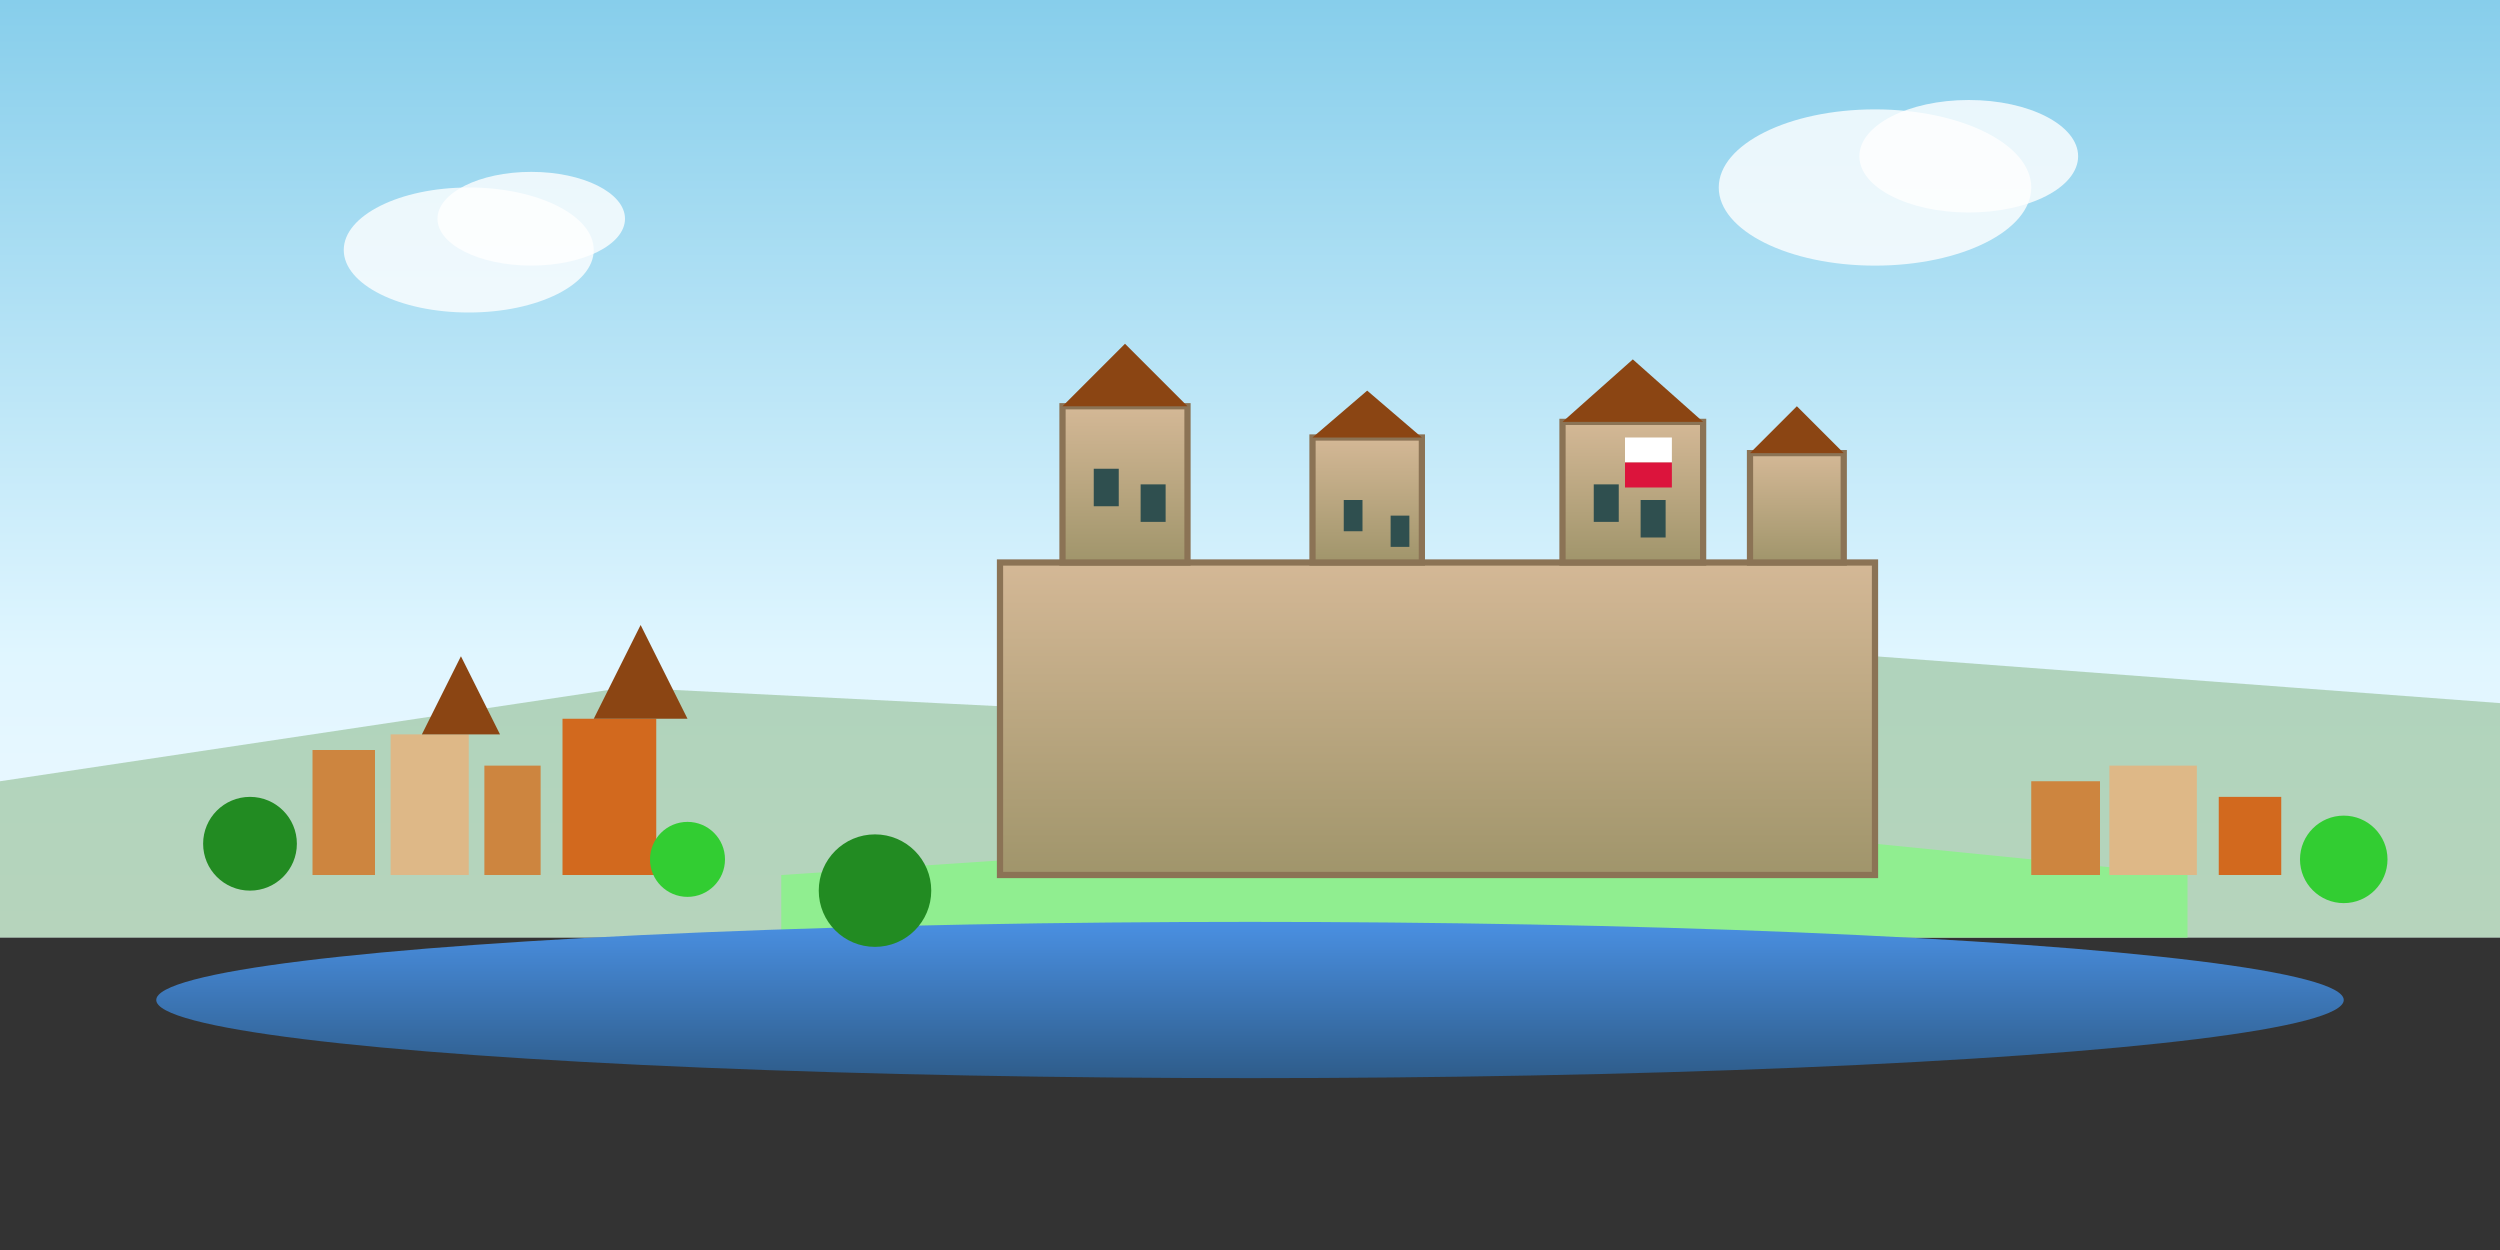 <svg xmlns="http://www.w3.org/2000/svg" viewBox="0 0 800 400" width="800" height="400">
  <rect x="0" y="0" width="800" height="400" fill="#333333" stroke="none"/>
  <!-- Sky gradient background -->
  <defs>
    <linearGradient id="skyGradient" x1="0%" y1="0%" x2="0%" y2="100%">
      <stop offset="0%" style="stop-color:#87CEEB;stop-opacity:1" />
      <stop offset="70%" style="stop-color:#E0F6FF;stop-opacity:1" />
      <stop offset="100%" style="stop-color:#F0F8FF;stop-opacity:1" />
    </linearGradient>
    <linearGradient id="castleGradient" x1="0%" y1="0%" x2="0%" y2="100%">
      <stop offset="0%" style="stop-color:#D4B896;stop-opacity:1" />
      <stop offset="100%" style="stop-color:#A0956B;stop-opacity:1" />
    </linearGradient>
    <linearGradient id="riverGradient" x1="0%" y1="0%" x2="0%" y2="100%">
      <stop offset="0%" style="stop-color:#4A90E2;stop-opacity:1" />
      <stop offset="100%" style="stop-color:#2E5C8A;stop-opacity:1" />
    </linearGradient>
  </defs>
  
  <!-- Sky -->
  <rect width="800" height="300" fill="url(#skyGradient)"/>
  
  <!-- Distant hills -->
  <polygon points="0,250 200,220 400,230 600,210 800,225 800,300 0,300" fill="#8FBC8F" opacity="0.6"/>
  
  <!-- Wawel Hill -->
  <polygon points="250,280 550,260 600,270 650,275 700,280 700,300 250,300" fill="#90EE90"/>
  
  <!-- Wawel Castle main structure -->
  <rect x="320" y="180" width="280" height="100" fill="url(#castleGradient)" stroke="#8B7355" stroke-width="2"/>
  
  <!-- Castle towers -->
  <rect x="340" y="130" width="40" height="50" fill="url(#castleGradient)" stroke="#8B7355" stroke-width="2"/>
  <rect x="420" y="140" width="35" height="40" fill="url(#castleGradient)" stroke="#8B7355" stroke-width="2"/>
  <rect x="500" y="135" width="45" height="45" fill="url(#castleGradient)" stroke="#8B7355" stroke-width="2"/>
  <rect x="560" y="145" width="30" height="35" fill="url(#castleGradient)" stroke="#8B7355" stroke-width="2"/>
  
  <!-- Tower roofs -->
  <polygon points="340,130 360,110 380,130" fill="#8B4513"/>
  <polygon points="420,140 437.5,125 455,140" fill="#8B4513"/>
  <polygon points="500,135 522.5,115 545,135" fill="#8B4513"/>
  <polygon points="560,145 575,130 590,145" fill="#8B4513"/>
  
  <!-- Windows -->
  <rect x="350" y="150" width="8" height="12" fill="#2F4F4F"/>
  <rect x="365" y="155" width="8" height="12" fill="#2F4F4F"/>
  <rect x="430" y="160" width="6" height="10" fill="#2F4F4F"/>
  <rect x="445" y="165" width="6" height="10" fill="#2F4F4F"/>
  <rect x="510" y="155" width="8" height="12" fill="#2F4F4F"/>
  <rect x="525" y="160" width="8" height="12" fill="#2F4F4F"/>
  
  <!-- Vistula River -->
  <ellipse cx="400" cy="320" rx="350" ry="25" fill="url(#riverGradient)"/>
  
  <!-- Old Town buildings silhouette -->
  <rect x="100" y="240" width="20" height="40" fill="#CD853F"/>
  <rect x="125" y="235" width="25" height="45" fill="#DEB887"/>
  <rect x="155" y="245" width="18" height="35" fill="#CD853F"/>
  <rect x="180" y="230" width="30" height="50" fill="#D2691E"/>
  <rect x="650" y="250" width="22" height="30" fill="#CD853F"/>
  <rect x="675" y="245" width="28" height="35" fill="#DEB887"/>
  <rect x="710" y="255" width="20" height="25" fill="#D2691E"/>
  
  <!-- Church spires -->
  <polygon points="135,235 147.5,210 160,235" fill="#8B4513"/>
  <polygon points="190,230 205,200 220,230" fill="#8B4513"/>
  
  <!-- Trees -->
  <circle cx="80" cy="270" r="15" fill="#228B22"/>
  <circle cx="220" cy="275" r="12" fill="#32CD32"/>
  <circle cx="280" cy="285" r="18" fill="#228B22"/>
  <circle cx="750" cy="275" r="14" fill="#32CD32"/>
  
  <!-- Clouds -->
  <ellipse cx="150" cy="80" rx="40" ry="20" fill="white" opacity="0.8"/>
  <ellipse cx="170" cy="70" rx="30" ry="15" fill="white" opacity="0.8"/>
  <ellipse cx="600" cy="60" rx="50" ry="25" fill="white" opacity="0.8"/>
  <ellipse cx="630" cy="50" rx="35" ry="18" fill="white" opacity="0.8"/>
  
  <!-- Polish flag colors detail on main tower -->
  <rect x="520" y="140" width="15" height="8" fill="#FFFFFF"/>
  <rect x="520" y="148" width="15" height="8" fill="#DC143C"/>
</svg>